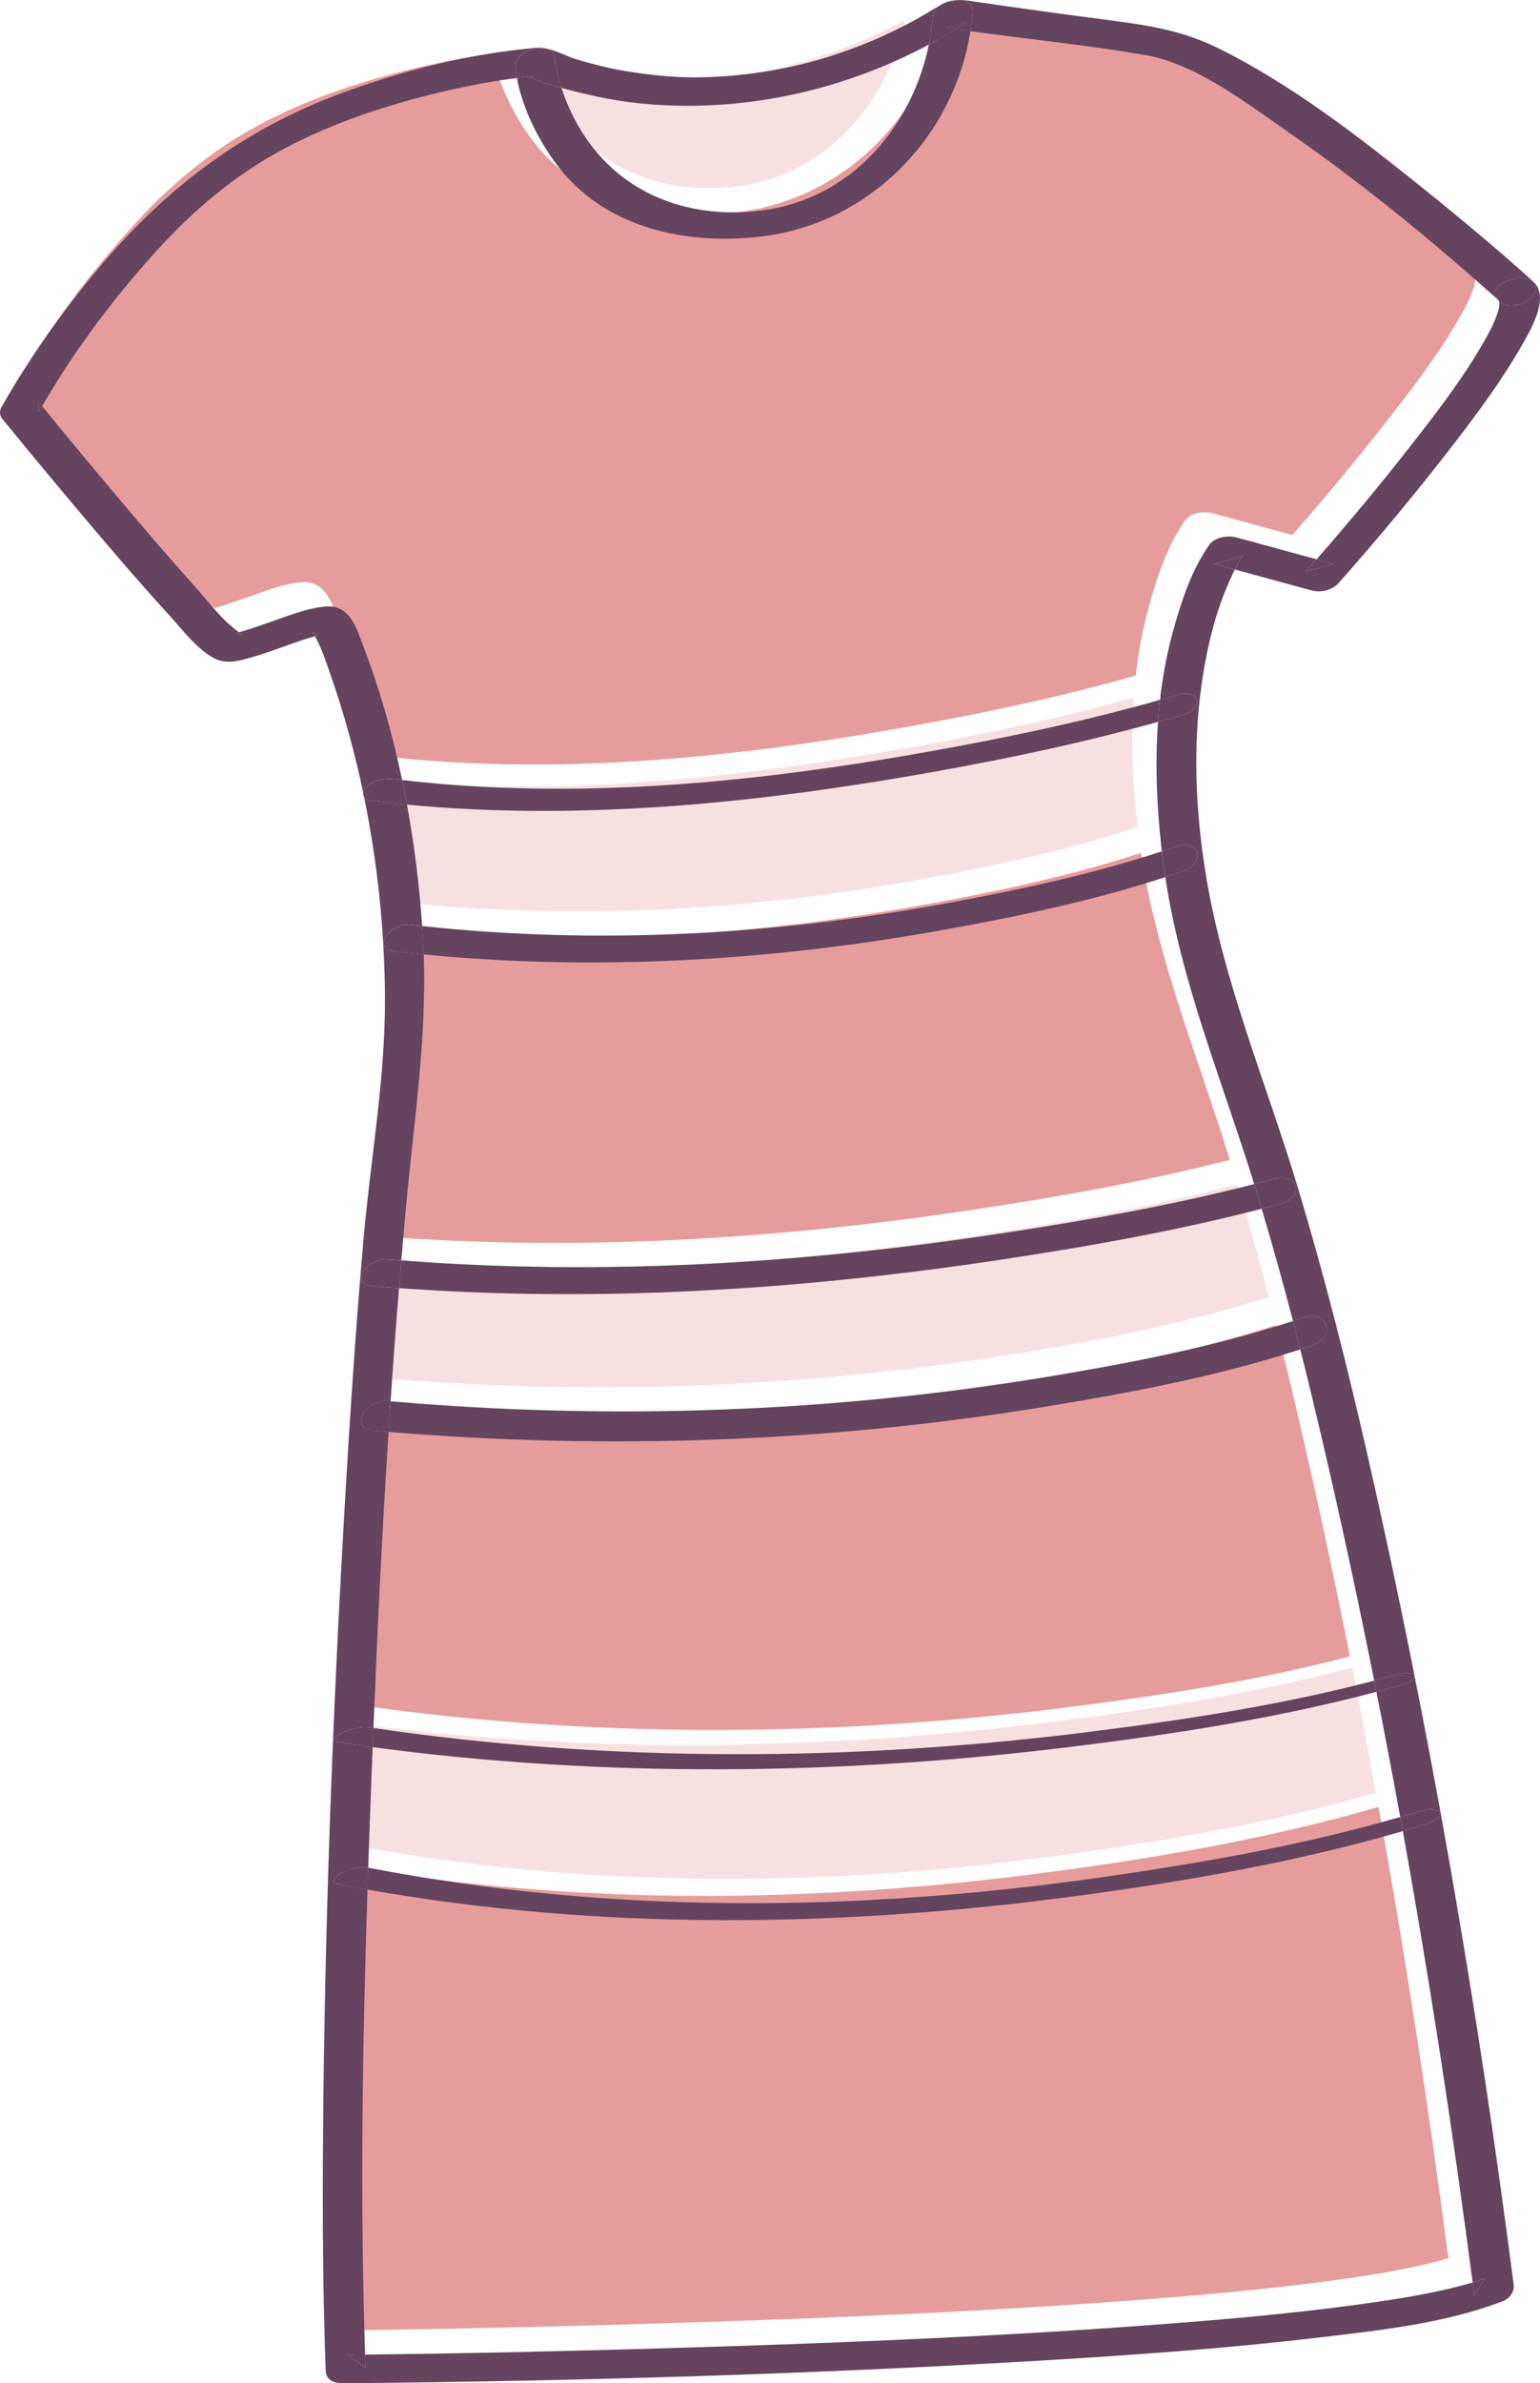 <!-- Generator: Adobe Illustrator 23.0.1, SVG Export Plug-In  -->
<svg version="1.1" xmlns="http://www.w3.org/2000/svg" xmlns:xlink="http://www.w3.org/1999/xlink" x="0px" y="0px"
	 width="444.607px" height="687.62px" viewBox="0 0 444.607 687.62" style="enable-background:new 0 0 444.607 687.62;"
	 xml:space="preserve">
<style type="text/css">
	.st0{fill:#E69C9C;}
	.st1{fill:#F7E0E0;}
	.st2{fill:#65445F;}
</style>
<defs>
</defs>
<g>
	<path class="st0" d="M323.578,8.871c-16.686-2.867-33.626-4.56-50.428-6.862c-4.758,30.362-28.866,55.253-59.81,59.159
		c-21.972,2.773-45.855-2.24-59.723-20.839c-5.321-7.137-9.669-15.897-11.398-24.816c-6.875,0.856-13.71,2.146-20.446,3.713
		c-16.158,3.76-32.155,8.903-46.837,16.73C60.839,43.47,48.787,53.675,38.089,65.487C25.721,79.144,14.387,94.185,5.18,110.201
		c7.627,9.339,15.336,18.615,23.123,27.82c6.883,8.137,13.803,16.252,20.94,24.168c3.858,4.279,7.891,9.822,12.75,13.222
		c0.805-0.212,1.607-0.434,2.4-0.689c2.709-0.871,5.39-1.822,8.075-2.766c4.718-1.657,9.534-3.534,14.558-3.97
		c7.043-0.611,8.962,6.426,11.001,11.79c4.687,12.33,8.333,25.197,11.076,38.273c50.041,5.859,101.277,0.818,150.674-7.953
		c22.851-4.057,45.762-8.819,68.118-15.18c0.817-7.17,2.16-14.267,4.152-21.212c2.321-8.094,5.141-16.497,10.041-23.453
		c1.674-2.376,5.474-2.853,8.038-2.154c7.659,2.089,15.318,4.178,22.977,6.266c9.281-10.578,18.299-21.412,26.968-32.49
		c6.983-8.923,13.997-17.98,19.824-27.717c2.042-3.413,4.137-6.95,5.423-10.734c0.674-1.982,0.741-3.234,0.233-3.878
		c-19.493-17.485-39.998-34.191-61.535-49.078C352.262,22.344,338.06,11.36,323.578,8.871z"/>
	<path class="st1" d="M100.593,497.09c-0.119,3.007-0.244,6.014-0.358,9.02c-0.325,8.582-0.635,17.17-0.925,25.761
		c0.108,0.017,0.219,0.024,0.326,0.045c69.079,13.433,140.676,12.721,210.191,2.886c29.29-4.144,58.93-9.294,87.424-17.577
		c-2.199-12.051-4.494-24.083-6.875-36.094c-28.938,7.666-58.963,12.284-88.58,15.919
		C235.066,505.239,167.28,505.987,100.593,497.09z"/>
	<path class="st1" d="M110.501,225.155c2.137,11.63,3.575,23.378,4.386,35.026c50.44,5.426,101.765,2.637,151.607-6.598
		c20.781-3.85,41.794-8.337,61.932-14.967c-1.432-12.328-1.998-24.914-1.105-37.355c-23.826,6.677-48.262,11.644-72.603,15.798
		C207.283,225.154,158.554,229.714,110.501,225.155z"/>
	<path class="st0" d="M115.338,268.376c0.865,24.34-2.823,48.093-5.071,72.29c-0.494,5.32-0.95,10.645-1.403,15.97
		c57.704,4.533,115.948,0.917,173.108-7.763c24.48-3.717,49.085-8.058,73.109-14.242c-0.092-0.295-0.178-0.592-0.27-0.887
		c-9.089-29.173-20.793-57.315-25.383-87.67c-20.974,6.836-42.866,11.422-64.503,15.301
		C215.664,270.206,165.198,273.254,115.338,268.376z"/>
	<path class="st1" d="M108.193,364.642c-0.885,10.875-1.686,21.757-2.422,32.645c63.127,5.507,127.045,3.319,189.58-7.051
		c23.759-3.94,47.957-8.605,70.946-16.087c-2.828-10.849-5.829-21.651-9.047-32.388c-25.101,6.486-50.853,11.025-76.441,14.857
		C223.783,365.159,165.768,368.856,108.193,364.642z"/>
	<path class="st0" d="M99.099,538.182c-1.445,44.7-2.181,89.482-0.685,134.159c28.367-0.304,56.734-0.956,85.089-1.784
		c46.528-1.359,93.077-3.171,139.506-6.572c20.351-1.491,40.715-3.208,60.944-5.926c7.544-1.013,15.086-2.122,22.543-3.668
		c3.154-0.654,6.303-1.353,9.41-2.208c0.631-0.174,1.437-0.412,2.25-0.66c-5.685-43.484-12.347-86.951-20.16-130.196
		c-30.556,8.887-62.448,14.44-93.875,18.659C236.152,549.109,166.757,550.173,99.099,538.182z"/>
	<path class="st0" d="M105.182,406.134c-1.83,28.46-3.217,56.952-4.369,85.436c68.722,10.101,138.883,9.714,207.736,0.974
		c27.142-3.445,54.647-7.649,81.185-14.657c-4.262-21.337-8.811-42.605-13.686-63.772c-2.445-10.614-4.981-21.214-7.653-31.779
		c-23.958,7.79-49.192,12.526-73.957,16.577C231.945,409.136,168.271,411.38,105.182,406.134z"/>
	<path class="st1" d="M212.82,53.749c25.416-3.208,43.396-23.712,48.338-47.882c-21.409,11.461-45.708,17.738-69.995,17.661
		c-8.74-0.028-17.555-0.845-26.099-2.727c-3.34-0.736-6.674-1.503-9.963-2.442c1.68,5.232,4.173,10.281,7.165,14.628
		C173.795,49.734,192.937,56.259,212.82,53.749z"/>
	<path class="st2" d="M113.931,224.797c0.723,0.089,1.447,0.168,2.171,0.253c-2.742-13.077-6.389-25.944-11.076-38.273
		c-2.039-5.363-3.958-12.4-11.001-11.79c-5.024,0.436-9.839,2.313-14.558,3.97c-2.685,0.943-5.365,1.895-8.075,2.766
		c-0.794,0.255-1.595,0.477-2.4,0.689c0.345,0.242,0.694,0.474,1.048,0.693c0.651,0.402-2.381-0.348-1.934-0.46
		c0.297-0.074,0.591-0.156,0.887-0.233c-4.858-3.4-8.892-8.943-12.75-13.222c-7.138-7.916-14.057-16.031-20.94-24.168
		c-7.787-9.206-15.496-18.481-23.123-27.82c-0.32,0.556-0.658,1.104-0.973,1.663c-0.073-1.037-0.147-2.075-0.22-3.112
		c0.395,0.485,0.797,0.965,1.193,1.449c9.207-16.015,20.541-31.057,32.909-44.713C55.787,60.675,67.839,50.47,81.935,42.956
		c14.682-7.827,30.679-12.97,46.837-16.73c6.736-1.567,13.572-2.858,20.446-3.713c-0.2-1.032-0.374-2.066-0.501-3.101
		c-0.624-5.076,10.782-7.813,11.368-3.046c0.368,2.994,1.063,6.023,2.016,8.993c3.289,0.939,6.623,1.707,9.963,2.442
		c8.543,1.882,17.358,2.699,26.099,2.727c24.287,0.078,48.586-6.2,69.995-17.661c0.566-2.767,0.97-5.58,1.186-8.423
		c0.078-1.034,0.701-1.93,1.619-2.641c-1.147,0.62-2.265,1.332-3.434,2.028c-8.009,4.772-16.613,8.619-25.434,11.607
		c-12.604,4.27-25.709,6.498-39,6.858c-7.645,0.207-15.295-0.587-22.826-1.843c-4.657-0.777-9.219-1.978-13.742-3.313
		c-3.574-1.055-7.816-3.683-11.606-3.358c-19.227,1.648-38.629,6.538-56.666,13.227C70.055,37.467,47.831,54.33,28.589,77.249
		C18.091,89.753,8.374,103.371,0.352,117.618c-0.528,0.937-0.468,2.268,0.22,3.113c9.123,11.193,18.373,22.285,27.723,33.289
		c6.721,7.91,13.505,15.773,20.514,23.431c3.765,4.114,7.973,9.769,12.978,12.464c3.335,1.795,7.027,0.822,10.487-0.153
		c5.855-1.65,11.484-4.047,17.309-5.802c0.585-0.176,1.029-0.289,1.375-0.369c-0.282-0.539-0.59-1.084-0.998-1.509
		c1.607,1.677,2.816,1.088,0.998,1.509c0.118,0.226,0.234,0.451,0.348,0.666c1.78,3.37,2.979,7.142,4.227,10.729
		c3.816,10.967,6.923,22.282,9.334,33.771c0.078-0.616,0.419-1.262,1.027-1.805C108.048,225.024,111.15,224.454,113.931,224.797z"/>
	<path class="st2" d="M358.581,160.528c-2.679,0.718-5.359,1.436-8.038,2.154c1.994,0.544,3.988,1.088,5.982,1.632
		c0.512-1.015,1.043-2.021,1.613-3.004C358.525,160.64,359.778,158.829,358.581,160.528z"/>
	<path class="st2" d="M432.464,86.433c0.033,0.033,0.057,0.076,0.086,0.113c0.243,0.218,0.49,0.433,0.733,0.651
		c3.578,3.217,13.013-1.787,9.2-6.081C438.559,78.178,428.655,82.629,432.464,86.433z"/>
	<path class="st2" d="M280.81,3.389c-0.143,1.892-0.37,3.765-0.661,5.62c16.802,2.302,33.742,3.995,50.428,6.862
		c14.482,2.489,28.684,13.472,40.438,21.597c21.537,14.887,42.042,31.593,61.535,49.078c-0.029-0.037-0.053-0.08-0.086-0.113
		c-3.809-3.805,6.094-8.255,10.019-5.318c-0.126-0.143-0.266-0.284-0.423-0.425c-10.301-9.262-20.972-18.134-31.776-26.801
		c-18.227-14.621-37.223-29.35-58.216-39.812c-10.367-5.166-20.015-6.714-31.473-8.202c-13.854-1.798-27.694-3.711-41.515-5.744
		c-0.879-0.129-1.698-0.158-2.475-0.111C278.985,0.036,280.988,1.037,280.81,3.389z"/>
	<path class="st2" d="M89.96,182.081c0.408,0.425,0.716,0.97,0.998,1.509C92.776,183.169,91.567,183.758,89.96,182.081z"/>
	<path class="st2" d="M425.637,662.17c1.06-1.607,2.121-3.214,3.181-4.821c-0.305,0.117-2,0.665-3.663,1.173
		c0.159,1.213,0.324,2.425,0.481,3.638C425.636,662.164,425.636,662.167,425.637,662.17z"/>
	<path class="st2" d="M11.207,118.864c0.315-0.559,0.653-1.107,0.973-1.663c-0.396-0.485-0.797-0.964-1.193-1.449
		C11.06,116.789,11.133,117.827,11.207,118.864z"/>
	<path class="st2" d="M442.484,81.116c3.812,4.294-5.623,9.298-9.2,6.081c-0.243-0.218-0.49-0.433-0.733-0.651
		c0.508,0.644,0.441,1.896-0.233,3.878c-1.286,3.784-3.381,7.321-5.423,10.734c-5.826,9.737-12.841,18.794-19.824,27.717
		c-8.669,11.077-17.686,21.912-26.968,32.49c1.656,0.452,3.313,0.904,4.969,1.355c-2.68,0.718-5.359,1.436-8.039,2.154
		c1.032-1.161,2.044-2.341,3.07-3.509c-7.659-2.089-15.318-4.178-22.977-6.266c-2.564-0.699-6.365-0.223-8.038,2.154
		c-4.9,6.957-7.72,15.359-10.041,23.453c-1.992,6.946-3.335,14.043-4.152,21.212c1.612-0.459,3.228-0.904,4.834-1.38
		c6.807-2.017,8.281,3.746,1.539,5.744c-2.307,0.683-4.627,1.329-6.946,1.979c-0.892,12.442-0.326,25.027,1.105,37.355
		c1.375-0.453,2.745-0.915,4.112-1.387c6.874-2.38,8.632,4.837,1.919,7.161c-1.669,0.578-3.347,1.136-5.029,1.684
		c4.59,30.355,16.294,58.497,25.383,87.67c0.092,0.295,0.178,0.592,0.27,0.887c1.943-0.5,3.889-0.987,5.824-1.512
		c6.962-1.89,8.882,5.304,1.927,7.192c-1.854,0.503-3.721,0.969-5.583,1.45c3.218,10.737,6.219,21.539,9.047,32.388
		c1.085-0.353,2.17-0.705,3.249-1.071c6.968-2.362,9.024,5.842,2.187,8.16c-1.109,0.376-2.223,0.736-3.338,1.099
		c2.672,10.565,5.208,21.165,7.653,31.779c4.875,21.167,9.424,42.434,13.686,63.772c1.801-0.476,3.598-0.963,5.389-1.466
		c0.859-0.241,5.679-1.54,6.111,0.069c0.435,1.622-4.396,2.874-5.258,3.115c-1.862,0.522-3.729,1.029-5.6,1.525
		c2.382,12.011,4.677,24.043,6.875,36.094c1.732-0.503,3.461-1.016,5.185-1.543c1.087-0.333,5.716-1.404,6.221,0.479
		c0.518,1.933-4.054,3.191-5.148,3.525c-1.832,0.561-3.672,1.105-5.514,1.641c7.813,43.244,14.475,86.712,20.16,130.196
		c1.663-0.508,3.357-1.056,3.663-1.173c-1.06,1.607-2.121,3.214-3.181,4.821c-0.001-0.003-0.001-0.006-0.001-0.009
		c-0.157-1.213-0.322-2.426-0.481-3.638c-0.813,0.248-1.618,0.487-2.25,0.66c-3.107,0.854-6.256,1.554-9.41,2.208
		c-7.456,1.546-14.998,2.655-22.543,3.668c-20.228,2.718-40.593,4.435-60.944,5.926c-46.429,3.401-92.978,5.213-139.506,6.572
		c-28.355,0.828-56.722,1.479-85.089,1.784c0.042,1.241,0.075,2.483,0.12,3.724c-1.745-1.22-3.491-2.44-5.236-3.66
		c1.705-0.016,3.41-0.046,5.115-0.064c-1.496-44.678-0.761-89.459,0.685-134.159c-2.915-0.517-5.829-1.049-8.737-1.614
		c-2.678-0.521,0.422-2.842,1.305-3.286c2.296-1.153,5.074-1.814,7.643-1.41c0.29-8.591,0.6-17.179,0.925-25.761
		c0.114-3.006,0.24-6.014,0.358-9.02c-3.432-0.458-6.862-0.934-10.287-1.443c-2.593-0.385,0.724-2.394,1.455-2.725
		c2.358-1.065,5.321-1.9,7.93-1.513c0.373,0.056,0.747,0.107,1.121,0.161c1.152-28.484,2.54-56.977,4.369-85.436
		c-1.418-0.118-2.838-0.219-4.256-0.344c-7.684-0.68-1.914-9.094,3.85-8.583c0.331,0.029,0.663,0.051,0.995,0.08
		c0.736-10.888,1.538-21.77,2.422-32.645c-2.46-0.18-4.921-0.352-7.379-0.561c-7.704-0.656-1.144-8.192,4.074-7.748
		c1.325,0.113,2.651,0.198,3.977,0.302c0.453-5.325,0.909-10.65,1.403-15.97c2.248-24.196,5.936-47.949,5.071-72.29
		c-2.688-0.263-5.376-0.534-8.06-0.843c-7.684-0.886-1.142-8.323,4.081-7.721c1.175,0.135,2.353,0.243,3.528,0.37
		c-0.812-11.648-2.249-23.395-4.386-35.026c-3.51-0.333-7.018-0.711-10.521-1.143c-0.921-0.114-1.537-0.501-1.863-1.018
		c3.903,19.012,5.906,38.485,6.026,57.644c0.146,23.32-4.167,46.747-6.202,69.969c-2.276,25.979-3.983,52.009-5.484,78.044
		c-3.494,60.591-5.774,121.294-6.204,181.987c-0.157,22.107-0.03,44.226,0.772,66.322c0.107,2.948,2.666,3.683,5.236,3.66
		c67.344-0.617,134.76-2.605,201.988-6.593c26.719-1.585,53.449-3.513,80.034-6.664c17.522-2.077,35.953-4.048,52.541-10.418
		c1.985-0.762,3.456-2.692,3.181-4.821c-10.378-80.271-24.201-160.448-42.2-239.353c-5.947-26.074-12.517-52.025-20.261-77.627
		c-8.934-29.535-20.958-57.877-26.181-88.459c-4.003-23.439-4.395-47.927,1.444-71.097c1.459-5.79,3.463-11.452,6.01-16.853
		c0.226-0.479,0.469-0.949,0.707-1.421c-1.994-0.544-3.988-1.088-5.982-1.632c2.679-0.718,5.359-1.436,8.038-2.154
		c1.197-1.699-0.056,0.112-0.443,0.781c-0.569,0.984-1.1,1.99-1.613,3.004c7.321,1.997,14.642,3.993,21.963,5.99
		c2.806,0.765,6.053,0.081,8.039-2.154c11.529-12.978,22.635-26.373,33.237-40.116c6.967-9.031,13.807-18.298,19.493-28.201
		c2.425-4.223,8.233-13.774,3.622-18.378C442.756,81.331,442.623,81.22,442.484,81.116z"/>
	<path class="st2" d="M105.534,683.064c-0.045-1.241-0.079-2.482-0.12-3.724c-1.705,0.018-3.41,0.048-5.115,0.064
		C102.044,680.624,103.789,681.844,105.534,683.064z"/>
	<path class="st2" d="M385.072,162.719c-1.656-0.452-3.313-0.904-4.969-1.355c-1.025,1.168-2.038,2.348-3.07,3.509
		C379.713,164.155,382.392,163.437,385.072,162.719z"/>
	<path class="st2" d="M70.04,183.104c-0.354-0.219-0.702-0.451-1.048-0.693c-0.295,0.078-0.59,0.159-0.887,0.233
		C67.66,182.757,70.691,183.507,70.04,183.104z"/>
	<path class="st2" d="M270.963,1.803c1.726-0.933,3.518-1.653,5.643-1.782C274.644,0.01,272.428,0.668,270.963,1.803z"/>
	<path class="st2" d="M220.339,68.168c30.944-3.906,55.052-28.797,59.81-59.159c-1.409-0.193-2.816-0.401-4.223-0.604
		c-2.003,1.269-4.067,2.455-6.131,3.593c-0.541,0.298-1.092,0.578-1.637,0.87c-4.942,24.17-22.922,44.674-48.338,47.882
		c-19.883,2.509-39.026-4.015-50.553-20.762c-2.992-4.347-5.486-9.396-7.165-14.628c-0.721-0.206-1.443-0.41-2.159-0.635
		c-2.216-0.697-4.434-1.395-6.611-2.21c-0.54-0.202,1.102-0.572,0.203-0.485c-1.441,0.139-2.879,0.305-4.317,0.484
		c1.729,8.919,6.077,17.679,11.398,24.816C174.484,65.928,198.367,70.941,220.339,68.168z"/>
	<path class="st2" d="M153.332,22.514c2.176,0.815,4.395,1.513,6.611,2.21c0.716,0.225,1.438,0.429,2.159,0.635
		c-0.954-2.97-1.648-5.999-2.016-8.993c-0.586-4.767-11.993-2.03-11.368,3.046c0.127,1.034,0.301,2.068,0.501,3.101
		c1.438-0.179,2.876-0.346,4.317-0.484C154.434,21.942,152.792,22.312,153.332,22.514z"/>
	<path class="st2" d="M269.344,4.444c-0.215,2.843-0.62,5.656-1.186,8.423c0.545-0.292,1.096-0.571,1.637-0.87
		c2.063-1.138,4.128-2.323,6.131-3.593c-0.943-0.136-1.888-0.263-2.83-0.404c1.913-0.513,3.825-1.025,5.738-1.537
		c-0.945,0.677-1.921,1.316-2.908,1.942c1.407,0.203,2.814,0.41,4.223,0.604c0.29-1.855,0.518-3.728,0.661-5.62
		c0.178-2.352-1.825-3.353-4.205-3.367c-2.125,0.129-3.917,0.849-5.643,1.782C270.045,2.515,269.422,3.411,269.344,4.444z"/>
	<path class="st2" d="M273.097,8.001c0.942,0.141,1.887,0.268,2.83,0.404c0.987-0.625,1.963-1.265,2.908-1.942
		C276.922,6.976,275.009,7.488,273.097,8.001z"/>
	<path class="st2" d="M116.102,225.05c0.496,2.363,0.963,4.731,1.399,7.105c48.053,4.559,96.782-0.002,144.217-8.097
		c24.341-4.154,48.776-9.121,72.603-15.798c0.152-2.119,0.333-4.235,0.573-6.343c-22.357,6.361-45.268,11.122-68.118,15.18
		C217.379,225.868,166.143,230.909,116.102,225.05z"/>
	<path class="st2" d="M105.118,229.995c-0.085-0.413-0.165-0.827-0.252-1.239C104.81,229.201,104.888,229.63,105.118,229.995z"/>
	<path class="st2" d="M106.981,231.012c3.503,0.433,7.01,0.81,10.521,1.143c-0.436-2.375-0.904-4.743-1.399-7.105
		c-0.724-0.085-1.448-0.164-2.171-0.253c-2.782-0.344-5.883,0.226-8.038,2.154c-0.608,0.543-0.948,1.188-1.027,1.805
		c0.087,0.412,0.167,0.826,0.252,1.239C105.443,230.512,106.059,230.899,106.981,231.012z"/>
	<path class="st2" d="M341.267,206.281c6.742-1.998,5.268-7.761-1.539-5.744c-1.605,0.476-3.222,0.921-4.834,1.38
		c-0.24,2.108-0.421,4.224-0.573,6.343C336.64,207.611,338.96,206.965,341.267,206.281z"/>
	<path class="st2" d="M121.888,267.181c0.093,1.339,0.187,2.679,0.264,4.015c0.08,1.395,0.138,2.788,0.187,4.179
		c49.86,4.879,100.325,1.831,149.587-7.001c21.637-3.879,43.529-8.465,64.503-15.301c-0.198-1.311-0.404-2.62-0.575-3.94
		c-0.152-1.169-0.291-2.343-0.427-3.518c-20.138,6.63-41.151,11.117-61.932,14.967C223.653,269.818,172.328,272.607,121.888,267.181
		z"/>
	<path class="st2" d="M121.888,267.181c-1.176-0.126-2.354-0.234-3.528-0.37c-5.223-0.602-11.764,6.835-4.081,7.721
		c2.684,0.309,5.372,0.58,8.06,0.843c-0.049-1.391-0.107-2.784-0.187-4.179C122.074,269.86,121.981,268.52,121.888,267.181z"/>
	<path class="st2" d="M336.428,253.074c1.682-0.548,3.359-1.106,5.029-1.684c6.713-2.324,4.955-9.541-1.919-7.161
		c-1.366,0.473-2.737,0.935-4.112,1.387c0.137,1.175,0.276,2.349,0.427,3.518C336.024,250.454,336.23,251.762,336.428,253.074z"/>
	<path class="st2" d="M115.864,363.636c-0.227,2.668-0.454,5.337-0.671,8.006c57.575,4.214,115.59,0.517,172.615-8.024
		c25.588-3.833,51.34-8.371,76.441-14.857c-0.713-2.379-1.432-4.757-2.168-7.129c-24.024,6.184-48.629,10.525-73.109,14.242
		C231.812,364.552,173.568,368.169,115.864,363.636z"/>
	<path class="st2" d="M111.888,363.333c-5.217-0.444-11.777,7.092-4.074,7.748c2.458,0.209,4.919,0.381,7.379,0.561
		c0.217-2.669,0.444-5.338,0.671-8.006C114.539,363.531,113.212,363.446,111.888,363.333z"/>
	<path class="st2" d="M369.832,347.31c6.955-1.888,5.035-9.082-1.927-7.192c-1.935,0.525-3.881,1.012-5.824,1.512
		c0.736,2.373,1.455,4.75,2.168,7.129C366.111,348.279,367.978,347.814,369.832,347.31z"/>
	<path class="st2" d="M112.77,404.287c-0.2,2.949-0.399,5.898-0.589,8.847c63.089,5.246,126.764,3.001,189.255-7.22
		c24.766-4.051,50-8.788,73.957-16.577c-0.691-2.732-1.388-5.462-2.098-8.188c-22.989,7.481-47.187,12.147-70.946,16.087
		C239.816,407.606,175.897,409.794,112.77,404.287z"/>
	<path class="st2" d="M378.732,388.238c6.837-2.318,4.781-10.522-2.187-8.16c-1.079,0.366-2.165,0.718-3.249,1.071
		c0.71,2.726,1.407,5.457,2.098,8.188C376.509,388.974,377.623,388.613,378.732,388.238z"/>
	<path class="st2" d="M111.776,404.206c-5.764-0.51-11.534,7.903-3.85,8.583c1.418,0.125,2.837,0.226,4.256,0.344
		c0.19-2.95,0.389-5.898,0.589-8.847C112.439,404.258,112.107,404.236,111.776,404.206z"/>
	<path class="st2" d="M107.812,498.57c-0.075,1.84-0.147,3.679-0.219,5.519c66.687,8.898,134.473,8.149,201.203-0.04
		c29.617-3.635,59.642-8.253,88.58-15.919c-0.214-1.081-0.427-2.163-0.643-3.243c-26.538,7.008-54.043,11.211-81.185,14.657
		C246.695,508.284,176.534,508.672,107.812,498.57z"/>
	<path class="st2" d="M402.976,486.606c0.862-0.241,5.692-1.493,5.258-3.115c-0.431-1.609-5.251-0.31-6.111-0.069
		c-1.792,0.502-3.588,0.99-5.389,1.466c0.216,1.08,0.428,2.162,0.643,3.243C399.247,487.635,401.114,487.128,402.976,486.606z"/>
	<path class="st2" d="M106.691,498.409c-2.609-0.388-5.572,0.447-7.93,1.513c-0.731,0.331-4.048,2.339-1.455,2.725
		c3.426,0.51,6.855,0.985,10.287,1.443c0.073-1.84,0.145-3.679,0.219-5.519C107.439,498.516,107.065,498.465,106.691,498.409z"/>
	<path class="st2" d="M106.636,538.916c-0.108-0.021-0.218-0.028-0.326-0.045c-0.071,2.103-0.143,4.207-0.211,6.31
		c67.658,11.991,137.053,10.928,205.021,1.804c31.427-4.219,63.32-9.772,93.875-18.659c-0.247-1.368-0.494-2.735-0.744-4.102
		c-28.494,8.283-58.134,13.434-87.424,17.577C247.312,551.637,175.715,552.349,106.636,538.916z"/>
	<path class="st2" d="M98.667,540.281c-0.883,0.444-3.983,2.765-1.305,3.286c2.908,0.566,5.822,1.098,8.737,1.614
		c0.068-2.104,0.14-4.207,0.211-6.31C103.741,538.467,100.963,539.129,98.667,540.281z"/>
	<path class="st2" d="M410.509,526.686c1.093-0.334,5.665-1.592,5.148-3.525c-0.505-1.883-5.133-0.812-6.221-0.479
		c-1.723,0.527-3.453,1.039-5.185,1.543c0.249,1.367,0.497,2.735,0.744,4.102C406.837,527.791,408.677,527.247,410.509,526.686z"/>
</g>
</svg>